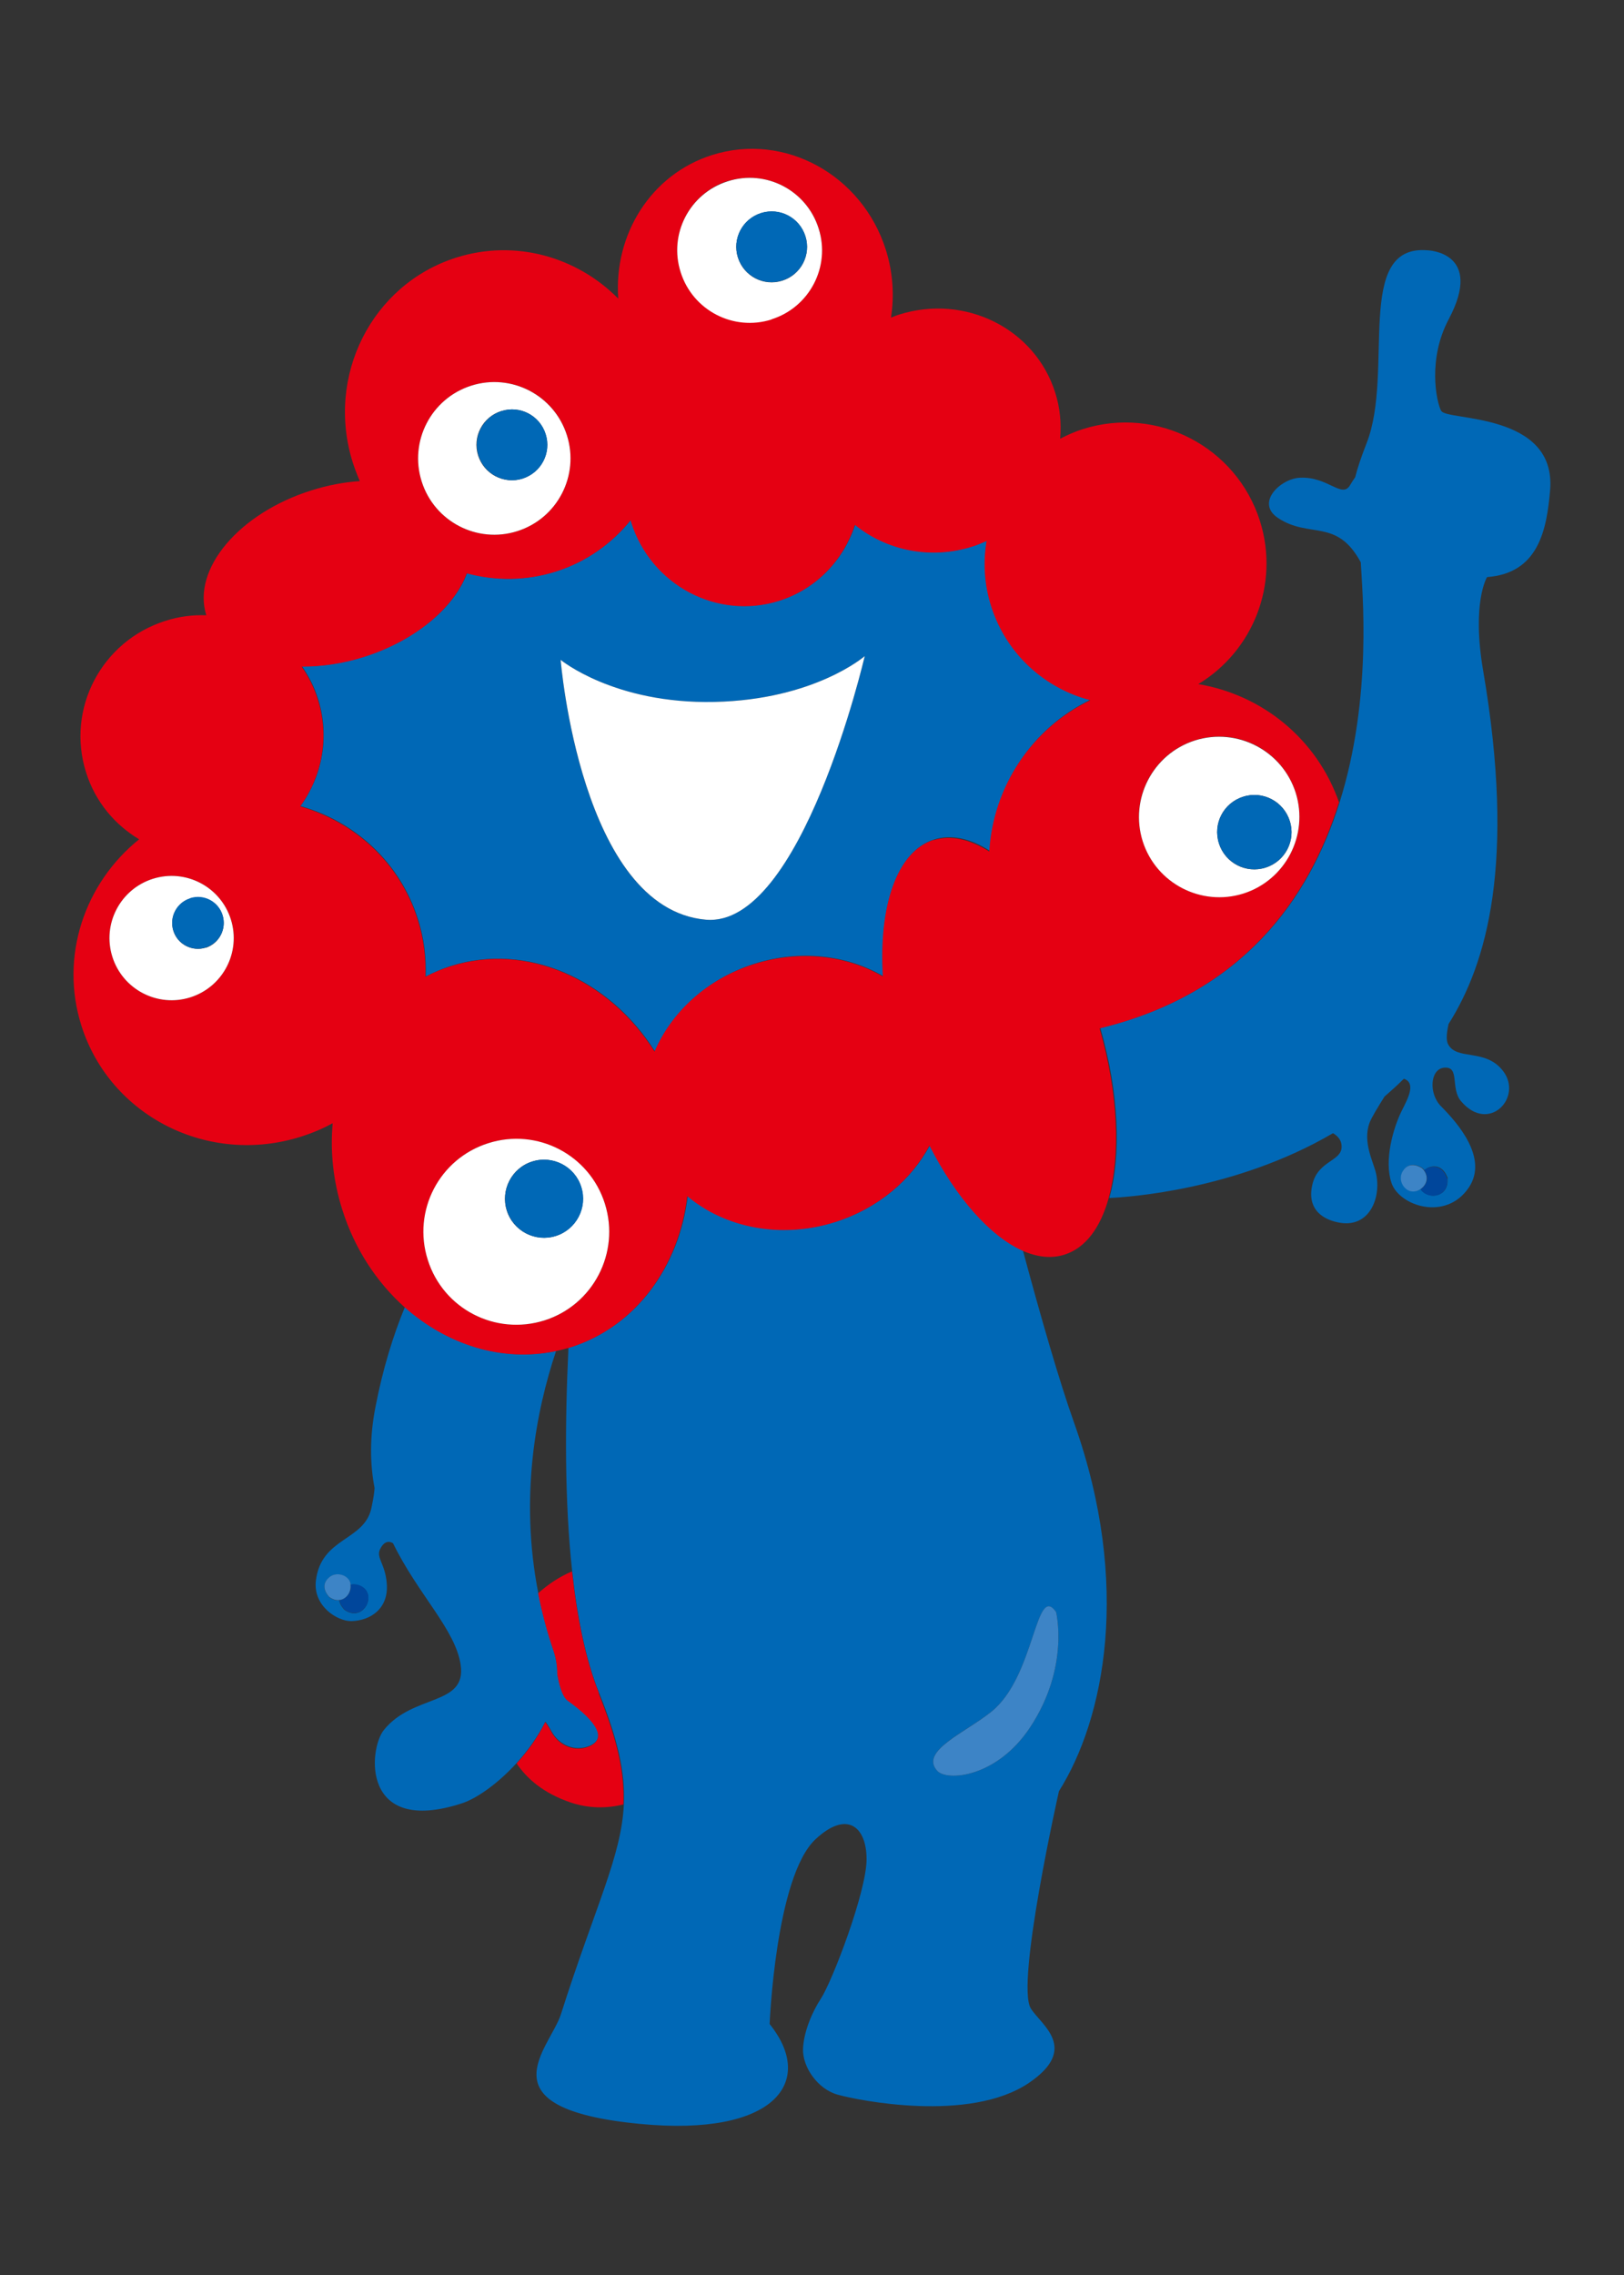<?xml version="1.0" encoding="UTF-8"?><svg id="_レイヤー_2" xmlns="http://www.w3.org/2000/svg" viewBox="0 0 95.82 134.15"><rect x="0" y="0" width="95.82" height="134.15" fill="#333333" stroke="none"/><defs><style>.cls-1{fill:#0068b6;}.cls-2{fill:#fff;}.cls-3{fill:none;}.cls-4{fill:#00469b;}.cls-5{fill:#3d84c6;}.cls-6{fill:#e50012;}</style></defs><g id="_レイヤー_3"><path class="cls-1" d="M54.87,67.53c-1.09,2.03-3.04,3.71-5.56,4.51-3.22,1.02-6.53.33-8.73-1.53-.49,4.15-3.04,7.7-6.89,8.92-.05.02-.1.03-.15.04-.21,4.39-.23,9.08.22,13.18.3,2.74.8,5.22,1.59,7.18,1.12,2.78,1.54,4.7,1.46,6.55-.14,3.08-1.67,5.97-3.71,12.38-.65,2.05-4.76,5.58,4.68,6.48,7.94.76,10.37-2.49,7.63-5.89,0,0,.35-8.68,2.7-10.89,1.86-1.74,3.02-.75,3.02,1.17s-2.03,7.21-2.7,8.23c-.47.71-1.01,1.91-1.05,2.96-.03,1.05.84,2.35,2.03,2.69,1.19.34,7.8,1.68,11.3-.69,3-2.04.7-3.43.11-4.39-.9-1.46,1.66-12.81,1.66-12.81,2.69-4.27,4.28-12.17.91-21.68-.92-2.58-2.02-6.43-3.04-10.22-1.9-.85-3.9-3.11-5.47-6.19ZM62.31,95.05s.82,3.24-1.52,6.79c-1.97,2.99-4.91,3.2-5.48,2.59-1.1-1.17,1.69-2.29,3.21-3.52,2.56-2.09,2.57-7.59,3.79-5.86Z"/><path class="cls-1" d="M64.35,41.27c-2.68-.69-4.96-2.7-5.85-5.54-.41-1.29-.48-2.6-.27-3.85-.27.12-.55.24-.84.33-2.5.79-5.08.22-6.93-1.28-.67,2.06-2.26,3.78-4.47,4.48-3.65,1.15-7.56-.92-8.73-4.63-.01-.04-.02-.09-.03-.13-1.12,1.39-2.62,2.47-4.43,3.04-1.76.56-3.57.56-5.24.1-.75,2.02-3.02,3.96-6.07,4.93-1.26.4-2.51.58-3.67.57.4.58.73,1.22.95,1.93.7,2.23.24,4.55-1.04,6.31,3.2.9,5.87,3.31,6.93,6.66.36,1.13.5,2.27.46,3.39.47-.24.96-.45,1.48-.62,4.49-1.42,9.36.77,12.04,5.03.99-2.31,3.09-4.27,5.87-5.16,2.71-.86,5.48-.51,7.6.73-.25-4.15.82-7.37,3.01-8.06,1.01-.32,2.14-.06,3.28.67.23-3.77,2.46-7.23,5.96-8.92ZM41.64,54.23c-7.39-.66-8.56-15.32-8.56-15.32,0,0,3.17,2.62,9.08,2.48,5.92-.13,8.86-2.7,8.86-2.7,0,0-3.73,16.05-9.38,15.54Z"/><path class="cls-1" d="M85.03,24.23c-.3-.6-.79-3.08.45-5.41,2.1-3.96-1.24-4.06-1.24-4.06-4.38-.38-1.95,7.17-3.61,11.38-.32.82-.54,1.47-.67,2-.11.16-.22.32-.31.48-.48.79-1.3-.53-2.95-.45-1.14.05-2.64,1.47-1.3,2.37,1.86,1.24,3.47-.01,4.89,2.62.08,1.65.71,7.95-1.26,14.18-1.78,5.65-5.7,11.24-14.11,13.28,0,0,0,0,0,0,1.11,3.85,1.25,7.5.53,10.02.97-.04,7.42-.43,13.2-3.82.22.13.43.32.49.61.21,1.08-1.36.9-1.71,2.43-.35,1.53.73,2.11,1.69,2.25,1.68.24,2.37-1.46,2.08-2.87-.13-.67-.83-1.87-.39-3.04.11-.3.52-.97.88-1.54.37-.32.74-.65,1.09-1,.02-.02.04-.04.05-.05.76.25.2,1.24-.11,1.86-.53,1.06-1.06,2.96-.62,4.28.45,1.35,3.2,2.29,4.56.28,1.18-1.75-.68-3.83-1.63-4.79-.75-.75-.65-2.19.16-2.28.98-.11.36,1.21,1.02,1.98,1.63,1.92,3.66-.23,2.48-1.78-1.06-1.39-2.79-.58-3.27-1.63-.1-.23-.06-.66.05-1.15,2.25-3.56,3.98-9.49,2.04-20.83-.69-4.04.23-5.52.23-5.52,3.04-.23,3.52-2.79,3.72-5.12.39-4.63-6.12-4.08-6.42-4.68ZM85.4,69.5c.11,1.07-1.08,1.26-1.54.67-.01-.02-.02-.04-.03-.06-.17.11-.39.16-.59.12-.42-.09-.75-.69-.46-1.17.42-.71,1.15-.18,1.15-.18.04.04.08.08.11.12.08-.06.16-.12.26-.16.86-.31,1.12.65,1.12.65Z"/><path class="cls-1" d="M33.51,100.28c-.34-.25-.53-1.05-.62-1.57,0-.47-.08-.94-.23-1.4-.39-1.14-.68-2.27-.9-3.37-1.11-5.66-.14-10.72,1.05-14.28-3.16.67-6.42-.36-8.92-2.59-.7,1.7-1.3,3.64-1.73,5.86-.36,1.81-.33,3.4-.06,4.81-.01.19-.05.56-.19,1.2-.43,1.94-2.95,1.7-3.27,4.25-.19,1.5,1.26,2.42,2.1,2.4,1.14-.03,2.2-.75,2.08-2.22-.09-1.18-.65-1.51-.39-2.03.25-.5.55-.47.76-.34,1.47,3.01,3.69,5.1,3.99,7.17.36,2.44-2.81,1.7-4.53,3.84-.91,1.13-1.34,6.25,4.59,4.33.9-.29,2.15-1.18,3.25-2.39.65-.72,1.25-1.55,1.69-2.43.07.09.19.26.35.55.48.88,1.43,1.21,2.24.88,1.03-.43.53-1.41-1.26-2.69ZM20.32,94.92s-.25-.24-.31-.56c-.18.02-.38-.03-.58-.18,0,0-.64-.63-.01-1.16.42-.36,1.06-.14,1.23.26.02.06.04.11.04.17.41-.08.84.14.98.47.28.68-.47,1.63-1.35,1Z"/><path class="cls-6" d="M79.02,47.35c-1.31-3.8-4.58-6.39-8.32-7.01,3.22-1.94,4.82-5.88,3.64-9.62-1.39-4.38-6.06-6.8-10.44-5.42-.48.15-.92.35-1.35.57.08-.89,0-1.81-.29-2.72-1.19-3.77-5.31-5.83-9.21-4.6-.17.05-.32.12-.48.18.2-1.29.12-2.65-.3-3.99-1.4-4.44-5.99-6.95-10.25-5.6-3.62,1.14-5.82,4.7-5.54,8.47-2.44-2.47-6.09-3.52-9.56-2.42-4.99,1.58-7.72,7-6.1,12.1.12.37.26.73.41,1.08-.93.06-1.89.24-2.87.55-4.27,1.35-7.04,4.64-6.19,7.35,0,0,0,0,0,.01-.79-.03-1.61.07-2.41.33-3.77,1.19-5.87,5.19-4.68,8.94.54,1.72,1.69,3.08,3.13,3.94-3.21,2.58-4.7,6.89-3.41,10.98,1.69,5.35,7.5,8.29,12.97,6.55.66-.21,1.28-.47,1.86-.79-.15,1.65.02,3.39.57,5.11.73,2.32,2.04,4.28,3.67,5.74,2.5,2.22,5.76,3.26,8.92,2.59.24-.05.48-.11.72-.18.05-.01.1-.03.15-.04,3.85-1.22,6.4-4.76,6.89-8.92,2.2,1.86,5.51,2.55,8.73,1.53,2.52-.8,4.48-2.48,5.56-4.51,1.57,3.08,3.57,5.33,5.47,6.19.87.39,1.72.49,2.5.24,1.24-.39,2.12-1.59,2.6-3.32.71-2.53.58-6.17-.53-10.02,0,0,0,0,0,0,8.41-2.04,12.33-7.63,14.11-13.28ZM76.45,46.74c.79,2.49-.59,5.15-3.09,5.94-2.49.79-5.15-.59-5.94-3.09-.79-2.49.59-5.15,3.09-5.94,2.49-.79,5.15.59,5.94,3.09ZM42.94,10.68c2.25-.71,4.65.54,5.36,2.78.71,2.25-.53,4.65-2.78,5.36-2.25.71-4.65-.54-5.36-2.79-.71-2.25.54-4.65,2.78-5.36ZM27.81,22.74c2.37-.75,4.9.56,5.64,2.93.75,2.37-.56,4.9-2.93,5.65-2.37.75-4.89-.56-5.64-2.93-.75-2.37.56-4.9,2.93-5.65ZM11.23,58.81c-1.93.61-3.99-.46-4.6-2.39-.61-1.93.46-3.99,2.39-4.6,1.93-.61,3.99.46,4.6,2.39.61,1.93-.46,3.99-2.39,4.6ZM32.12,77.86c-2.89.91-5.97-.69-6.88-3.57-.91-2.89.69-5.97,3.57-6.88,2.88-.91,5.96.69,6.88,3.57.91,2.89-.69,5.97-3.57,6.88ZM55.1,49.52c-2.19.69-3.26,3.91-3.01,8.06-2.12-1.24-4.89-1.59-7.6-.73-2.79.88-4.88,2.84-5.87,5.16-2.68-4.26-7.55-6.46-12.04-5.03-.52.16-1.01.37-1.48.62.04-1.12-.1-2.26-.46-3.39-1.06-3.35-3.73-5.75-6.93-6.66,1.28-1.76,1.75-4.08,1.04-6.31-.22-.71-.55-1.35-.95-1.93,1.16,0,2.41-.17,3.67-.57,3.04-.96,5.32-2.91,6.07-4.93,1.67.45,3.48.45,5.24-.1,1.81-.57,3.32-1.66,4.43-3.04.01.04.02.09.03.13,1.17,3.71,5.08,5.78,8.73,4.63,2.2-.7,3.8-2.41,4.47-4.48,1.85,1.5,4.44,2.07,6.93,1.28.29-.09.57-.21.84-.33-.21,1.25-.14,2.56.27,3.85.9,2.83,3.17,4.84,5.85,5.54-3.5,1.69-5.74,5.15-5.96,8.92-1.14-.72-2.27-.99-3.28-.67Z"/><path class="cls-3" d="M31.76,93.94c.57-.52,1.24-.96,2-1.29-.45-4.1-.43-8.79-.22-13.18-.24.07-.48.13-.72.18-1.19,3.56-2.16,8.62-1.05,14.28Z"/><path class="cls-6" d="M35.34,99.84c-.79-1.96-1.29-4.44-1.59-7.18-.76.32-1.42.77-2,1.29.22,1.1.51,2.23.9,3.37.16.46.23.93.23,1.4.09.52.27,1.32.62,1.57,1.78,1.28,2.29,2.25,1.26,2.69-.81.34-1.77,0-2.24-.88-.16-.29-.27-.46-.35-.55-.44.89-1.03,1.72-1.69,2.43.63.93,1.6,1.76,3.17,2.3,1.06.36,2.13.37,3.13.12.08-1.85-.34-3.76-1.46-6.55Z"/><path class="cls-5" d="M55.31,104.43c.57.61,3.51.4,5.48-2.59,2.34-3.55,1.52-6.79,1.52-6.79-1.22-1.74-1.23,3.77-3.79,5.86-1.52,1.24-4.31,2.35-3.21,3.52Z"/><path class="cls-2" d="M67.42,49.6c.79,2.49,3.45,3.87,5.94,3.09,2.49-.79,3.87-3.45,3.09-5.94-.79-2.49-3.45-3.87-5.94-3.09-2.49.79-3.87,3.45-3.09,5.94ZM73.35,46.98c1.15-.37,2.39.27,2.75,1.43.37,1.15-.27,2.39-1.43,2.75-1.15.37-2.39-.27-2.75-1.43-.37-1.16.27-2.39,1.43-2.75Z"/><path class="cls-1" d="M74.67,51.16c1.15-.37,1.8-1.6,1.43-2.75-.37-1.15-1.6-1.8-2.75-1.43-1.16.37-1.8,1.6-1.43,2.75.37,1.15,1.6,1.79,2.75,1.43Z"/><path class="cls-2" d="M35.69,70.98c-.91-2.89-3.99-4.49-6.88-3.57-2.89.91-4.49,3.99-3.57,6.88.91,2.89,3.99,4.48,6.88,3.57,2.88-.91,4.48-3.99,3.57-6.88ZM29.9,71.38c-.38-1.21.29-2.51,1.5-2.89,1.21-.38,2.51.29,2.89,1.5.38,1.21-.29,2.51-1.5,2.89-1.21.38-2.51-.29-2.89-1.5Z"/><path class="cls-1" d="M34.3,69.99c-.38-1.21-1.68-1.89-2.89-1.5-1.21.38-1.89,1.68-1.5,2.89.38,1.21,1.68,1.89,2.89,1.5,1.21-.38,1.89-1.68,1.5-2.89Z"/><path class="cls-2" d="M30.52,31.32c2.37-.75,3.68-3.28,2.93-5.65-.75-2.37-3.28-3.68-5.64-2.93-2.37.75-3.68,3.28-2.93,5.65.75,2.37,3.28,3.68,5.64,2.93ZM29.58,24.24c1.1-.35,2.27.26,2.61,1.36.35,1.1-.26,2.27-1.36,2.62-1.1.35-2.27-.26-2.62-1.36-.35-1.1.26-2.27,1.36-2.62Z"/><path class="cls-1" d="M30.84,28.22c1.1-.35,1.71-1.52,1.36-2.62-.35-1.1-1.52-1.71-2.61-1.36-1.1.35-1.71,1.52-1.36,2.62.35,1.1,1.52,1.71,2.62,1.36Z"/><path class="cls-2" d="M45.52,18.83c2.25-.71,3.5-3.11,2.78-5.36-.71-2.25-3.11-3.5-5.36-2.78-2.25.71-3.5,3.11-2.78,5.36.71,2.25,3.11,3.5,5.36,2.79ZM44.9,12.57c1.1-.35,2.27.26,2.62,1.36.35,1.1-.26,2.27-1.36,2.62-1.1.35-2.27-.26-2.62-1.36-.35-1.1.26-2.27,1.36-2.62Z"/><path class="cls-1" d="M46.16,16.54c1.1-.35,1.71-1.52,1.36-2.62-.35-1.1-1.52-1.71-2.62-1.36-1.1.35-1.71,1.52-1.36,2.62.35,1.1,1.52,1.71,2.62,1.36Z"/><path class="cls-2" d="M9.02,51.82c-1.93.61-3,2.67-2.39,4.6.61,1.93,2.67,3,4.6,2.39,1.93-.61,3-2.67,2.39-4.6-.61-1.93-2.67-3-4.6-2.39ZM12.14,55.88c-.8.25-1.66-.19-1.91-.99-.25-.8.19-1.66.99-1.91.8-.25,1.66.19,1.91.99.25.8-.19,1.66-.99,1.92Z"/><path class="cls-1" d="M11.22,52.97c-.8.25-1.25,1.11-.99,1.91.25.8,1.11,1.25,1.91.99.8-.25,1.25-1.11.99-1.92-.25-.8-1.11-1.25-1.91-.99Z"/><path class="cls-2" d="M33.08,38.91s1.18,14.66,8.56,15.32c5.66.51,9.38-15.54,9.38-15.54,0,0-2.95,2.57-8.86,2.7-5.92.13-9.08-2.48-9.08-2.48Z"/><path class="cls-4" d="M20.69,93.44c.06.42-.24.87-.67.91.06.32.31.56.31.56.87.63,1.63-.32,1.35-1-.14-.34-.57-.56-.98-.47Z"/><path class="cls-5" d="M20.69,93.44c0-.06-.02-.11-.04-.17-.16-.4-.8-.62-1.23-.26-.63.54.01,1.16.01,1.16.21.15.41.2.58.18.44-.04.73-.49.67-.91Z"/><path class="cls-4" d="M84.02,69.01c.33.43.14.89-.2,1.11.01.02.02.04.03.06.46.59,1.65.4,1.54-.67,0,0-.25-.96-1.12-.65-.1.04-.19.09-.26.16Z"/><path class="cls-5" d="M84.02,69.01s-.07-.08-.11-.12c0,0-.73-.53-1.15.18-.29.48.04,1.07.46,1.17.21.05.42,0,.59-.12.34-.22.53-.68.2-1.11Z"/><rect class="cls-3" width="95.82" height="134.15"/></g></svg>